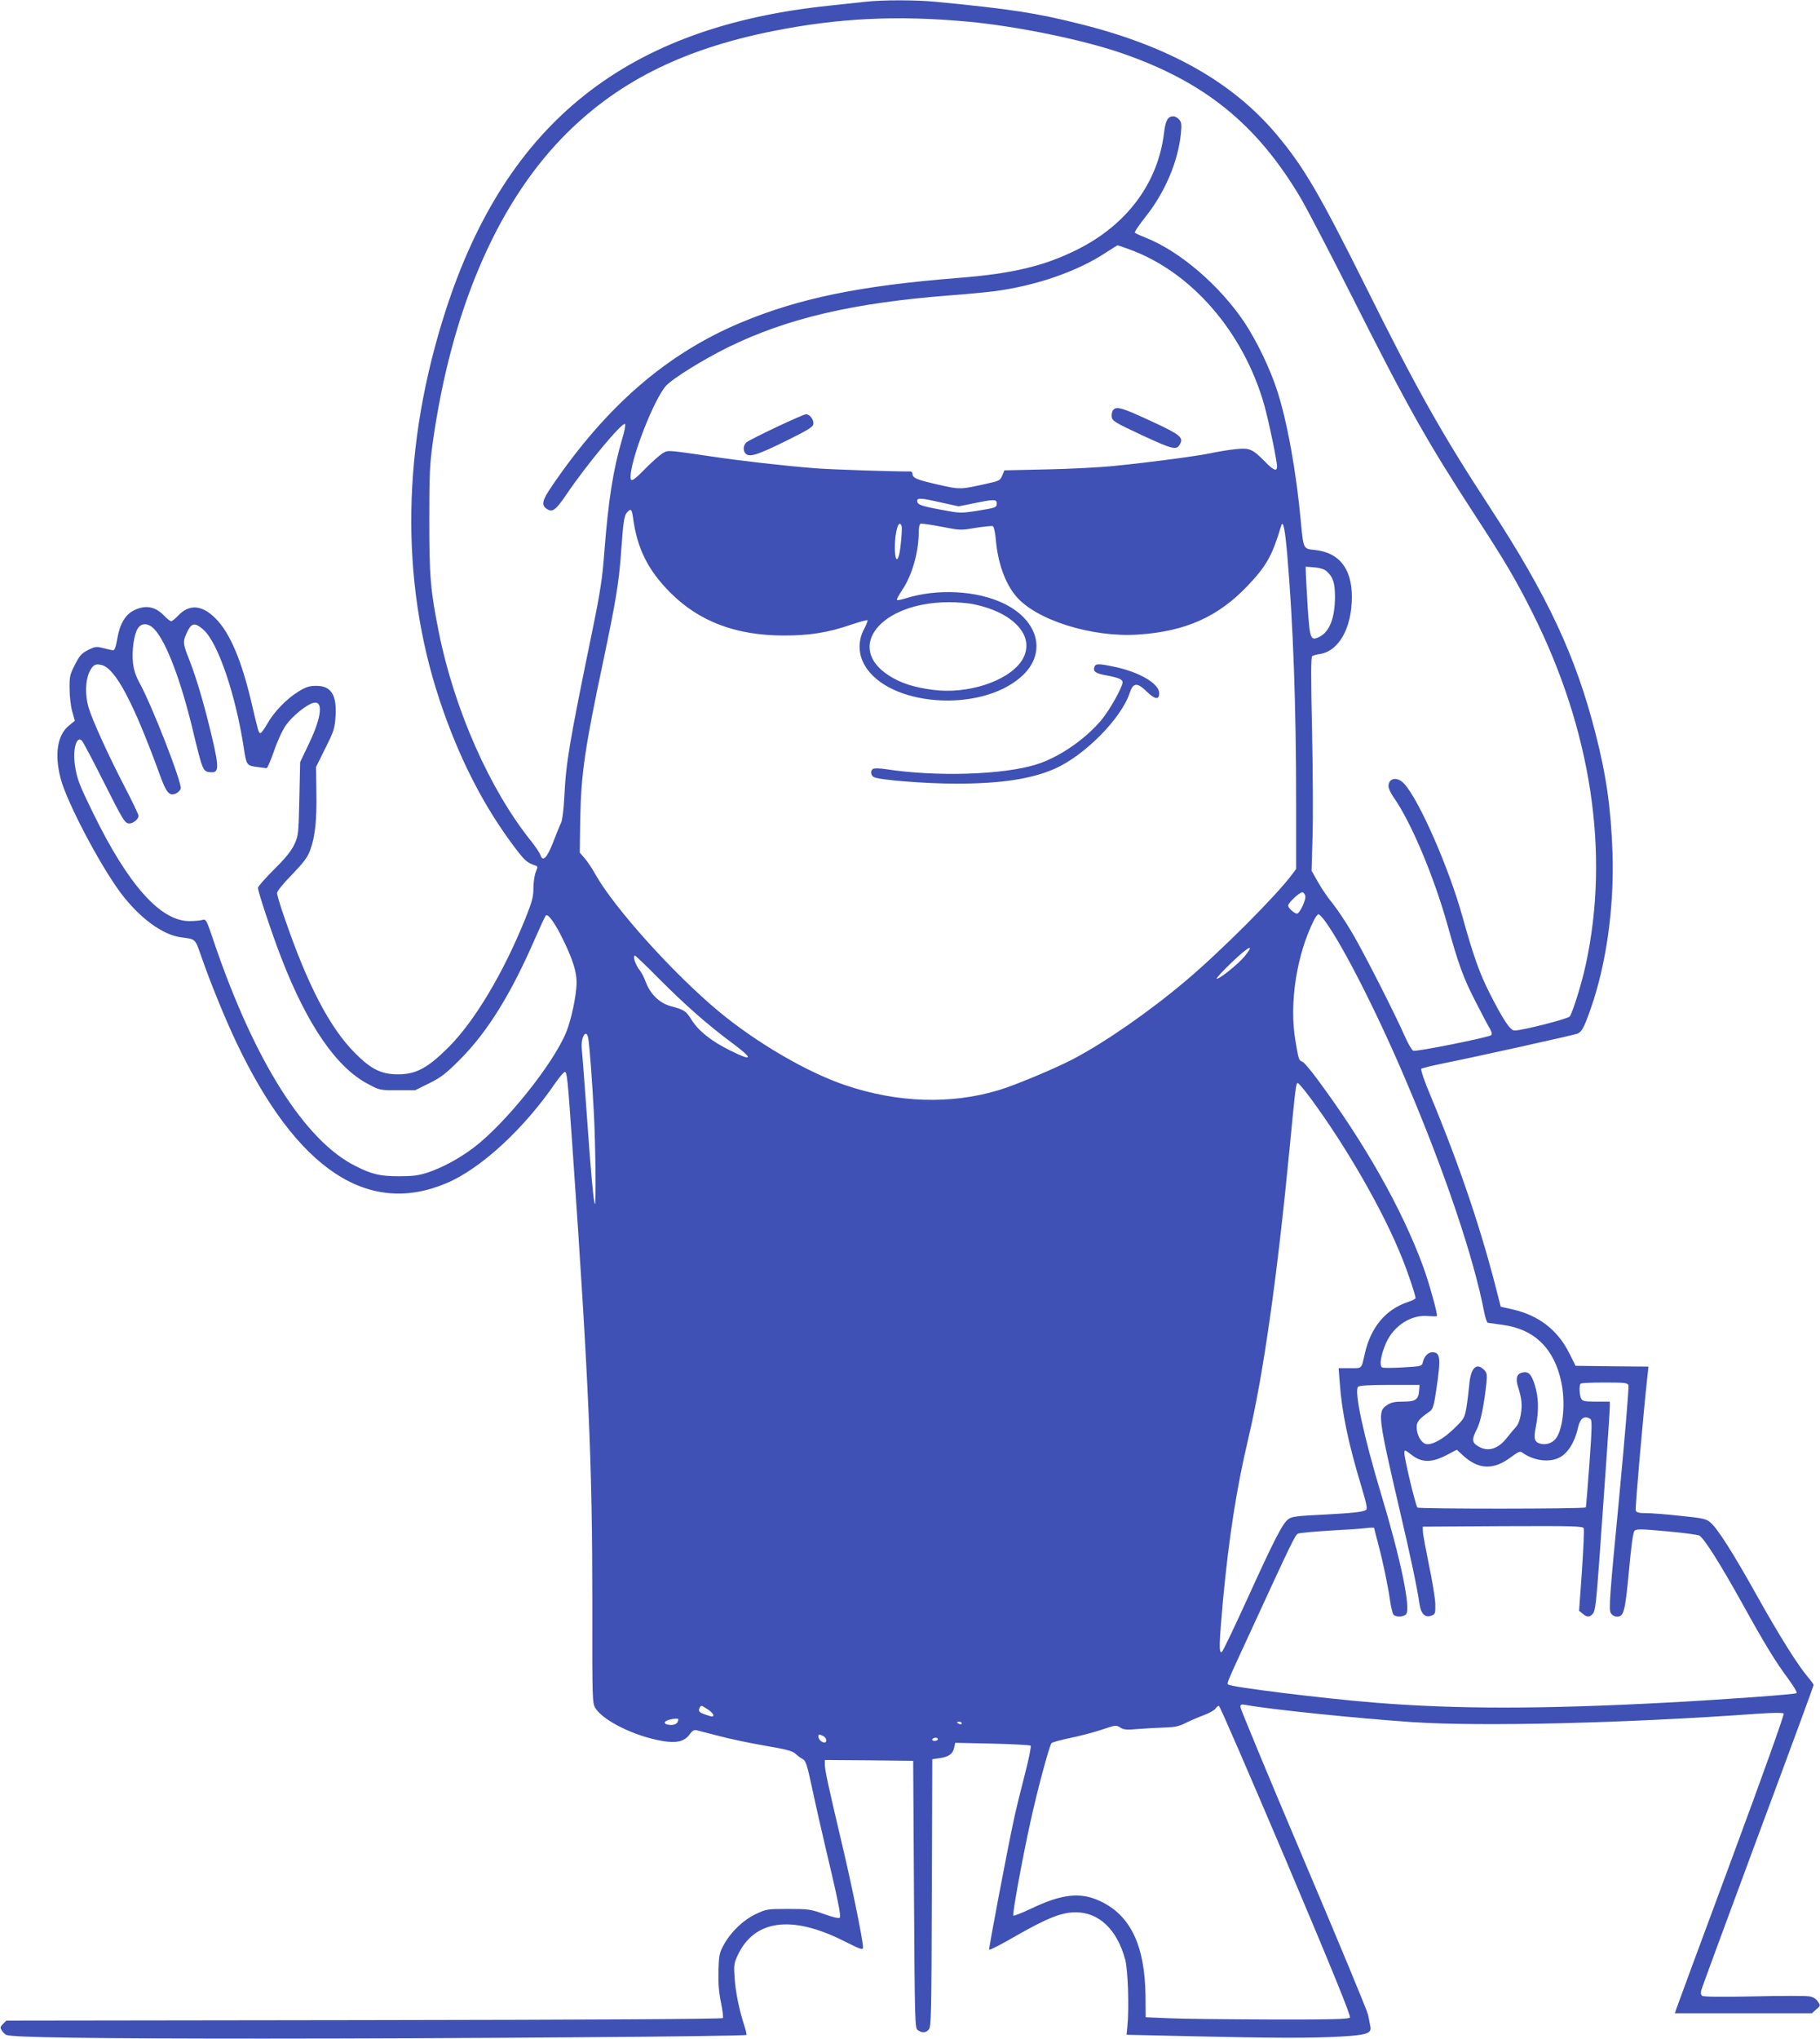 <?xml version="1.0" standalone="no"?>
<!DOCTYPE svg PUBLIC "-//W3C//DTD SVG 20010904//EN"
 "http://www.w3.org/TR/2001/REC-SVG-20010904/DTD/svg10.dtd">
<svg version="1.0" xmlns="http://www.w3.org/2000/svg"
 width="1143pt" height="1280pt" viewBox="0 0 1143 1280"
 preserveAspectRatio="xMidYMid meet">
<g transform="translate(0,1280) scale(0.1,-0.1)"
fill="#3f51b5" stroke="none">
<path d="M5435 12789 c-38 -4 -138 -15 -222 -24 -1275 -131 -2030 -730 -2413
-1911 -275 -849 -289 -1693 -41 -2444 121 -366 279 -675 480 -939 58 -76 74
-89 123 -105 16 -5 16 -8 3 -40 -8 -20 -15 -65 -15 -101 0 -56 -8 -85 -51
-193 -139 -344 -319 -644 -483 -808 -131 -130 -203 -169 -316 -169 -105 0
-169 31 -270 133 -159 159 -299 428 -444 852 -26 73 -46 142 -46 153 0 12 38
59 94 116 72 75 98 109 113 151 32 84 43 189 40 365 l-2 160 58 117 c53 105
59 125 64 196 10 138 -27 197 -122 196 -41 0 -64 -7 -108 -34 -75 -45 -158
-131 -199 -205 -19 -33 -38 -59 -43 -58 -11 2 -12 6 -56 193 -62 264 -135 437
-225 527 -85 86 -166 92 -236 17 -18 -19 -37 -34 -43 -34 -6 0 -24 14 -41 31
-56 61 -119 73 -191 38 -56 -27 -91 -86 -107 -182 -9 -52 -17 -71 -27 -70 -8
1 -35 8 -61 14 -43 11 -51 10 -95 -12 -41 -21 -53 -35 -83 -93 -31 -61 -34
-75 -33 -149 0 -45 7 -109 16 -142 l17 -60 -40 -33 c-70 -59 -88 -178 -50
-327 38 -148 245 -542 378 -721 118 -157 263 -264 380 -279 93 -12 86 -6 127
-122 57 -165 151 -394 221 -541 377 -792 823 -1091 1319 -880 214 90 486 341
683 629 26 37 52 68 59 69 14 0 18 -36 48 -470 103 -1484 125 -1994 125 -2871
-1 -603 0 -621 19 -653 49 -79 245 -176 418 -206 91 -16 142 -4 174 41 16 22
28 30 43 26 11 -3 75 -19 141 -36 66 -18 196 -45 289 -61 135 -23 173 -33 192
-51 13 -12 33 -27 45 -33 19 -9 28 -36 60 -186 20 -96 60 -269 87 -385 74
-309 95 -416 86 -425 -6 -6 -48 4 -99 23 -84 30 -99 32 -225 32 -132 0 -137
-1 -203 -32 -80 -38 -157 -112 -202 -194 -27 -49 -30 -64 -33 -164 -2 -79 3
-135 16 -198 10 -48 15 -92 12 -97 -4 -6 -792 -11 -2253 -13 l-2247 -3 -21
-21 c-18 -18 -19 -23 -8 -41 8 -12 20 -24 29 -28 42 -16 538 -23 1615 -23
1200 0 3023 14 3032 23 3 2 -2 26 -11 53 -33 102 -56 212 -62 299 -6 84 -5 96
18 146 103 224 337 257 663 94 116 -58 125 -61 125 -41 0 42 -71 391 -135 660
-82 347 -105 453 -105 487 l0 28 278 -2 277 -3 5 -838 c5 -816 6 -839 24 -853
27 -19 50 -18 69 4 15 17 17 94 19 858 l3 839 48 7 c56 8 82 27 90 68 l6 28
233 -5 c128 -3 237 -9 241 -13 4 -4 -12 -85 -37 -181 -25 -96 -57 -226 -70
-289 -42 -195 -157 -802 -154 -811 2 -5 77 34 167 86 196 112 288 149 376 149
147 0 260 -108 311 -295 18 -65 26 -307 14 -424 l-5 -50 400 -9 c521 -12 767
-13 945 -2 164 9 196 20 186 64 -3 15 -9 47 -14 72 -5 25 -188 465 -406 979
-218 514 -396 943 -396 954 0 16 5 18 33 13 160 -29 695 -84 1047 -108 432
-29 1342 -7 2174 53 91 6 152 7 158 1 5 -5 -123 -364 -330 -923 -187 -503
-342 -924 -346 -936 l-7 -23 430 0 430 0 27 24 c27 23 28 24 11 49 -11 17 -30
29 -53 33 -20 4 -177 4 -348 0 -186 -4 -317 -3 -325 3 -9 6 -11 18 -7 34 3 14
164 450 356 968 193 518 350 945 350 950 0 4 -16 27 -37 51 -65 77 -178 258
-318 508 -150 269 -249 425 -294 462 -25 22 -47 27 -187 41 -88 10 -185 17
-217 17 -44 0 -59 4 -64 16 -5 13 48 617 74 851 l6 53 -229 2 -229 3 -40 80
c-72 144 -191 236 -351 273 l-79 18 -14 54 c-102 412 -241 824 -427 1271 -39
92 -63 164 -58 169 5 4 70 20 144 35 182 36 808 175 836 185 28 11 42 38 83
154 99 280 149 639 138 981 -10 281 -38 482 -107 751 -124 486 -302 866 -668
1426 -295 451 -456 737 -767 1363 -298 598 -396 766 -568 971 -277 329 -677
555 -1232 693 -278 70 -436 94 -910 140 -124 12 -335 12 -440 0z m645 -125
c309 -29 724 -114 971 -200 515 -179 842 -444 1115 -903 41 -69 189 -353 329
-631 349 -693 469 -905 775 -1375 181 -278 251 -396 354 -602 370 -737 487
-1509 335 -2209 -24 -114 -83 -303 -101 -326 -12 -15 -297 -88 -347 -88 -26 0
-71 67 -157 237 -62 122 -102 235 -169 476 -85 308 -272 733 -366 836 -43 47
-99 38 -99 -16 0 -13 15 -44 33 -70 108 -153 253 -497 338 -802 69 -247 99
-330 174 -476 39 -77 80 -154 91 -172 12 -21 16 -35 9 -42 -14 -14 -470 -105
-489 -98 -9 4 -30 39 -48 79 -69 157 -264 539 -336 661 -41 70 -97 153 -123
185 -26 31 -67 90 -90 131 l-42 74 6 211 c4 116 2 418 -3 670 -8 343 -7 462 1
467 7 4 28 10 49 13 119 19 200 164 200 359 0 177 -80 278 -231 294 -74 7 -73
5 -89 173 -29 320 -87 639 -151 833 -45 137 -126 305 -203 422 -155 231 -402
445 -619 532 -34 13 -65 28 -70 32 -4 4 27 49 68 101 121 152 203 345 221 519
6 61 4 74 -11 91 -10 11 -26 20 -35 20 -36 0 -50 -24 -60 -107 -39 -314 -234
-575 -545 -730 -206 -103 -405 -151 -748 -178 -617 -49 -998 -127 -1366 -281
-462 -194 -841 -521 -1183 -1023 -64 -93 -70 -122 -34 -146 36 -24 56 -8 125
93 122 181 350 455 366 440 5 -4 -3 -47 -18 -95 -57 -195 -86 -379 -112 -713
-12 -160 -25 -247 -75 -490 -146 -709 -166 -832 -176 -1045 -4 -75 -12 -143
-20 -160 -8 -16 -31 -73 -51 -125 -39 -98 -64 -123 -79 -78 -4 12 -30 52 -59
88 -259 322 -482 827 -579 1310 -53 265 -60 352 -60 705 0 287 3 350 22 488
116 822 396 1480 811 1910 336 347 750 557 1326 672 411 82 781 100 1225 59z
m1011 -1429 c389 -140 717 -517 848 -975 29 -104 81 -351 81 -390 0 -32 -23
-23 -75 31 -80 81 -97 88 -185 79 -41 -4 -106 -15 -145 -23 -78 -18 -377 -58
-615 -82 -85 -9 -276 -19 -424 -22 l-268 -6 -14 -33 c-12 -29 -20 -34 -81 -47
-187 -42 -178 -42 -329 -8 -131 30 -153 40 -154 69 0 6 -6 12 -12 12 -101 -1
-495 12 -598 20 -190 15 -466 46 -665 76 -274 40 -259 39 -297 16 -18 -12 -62
-51 -98 -87 -83 -85 -100 -95 -100 -60 0 113 148 491 223 573 43 47 236 166
392 243 371 181 781 277 1385 324 107 8 233 20 280 26 264 34 525 124 705 243
39 25 72 46 74 46 2 0 34 -11 72 -25z m-1180 -1590 l109 -24 96 19 c123 26
144 26 144 1 0 -27 -4 -29 -123 -48 -104 -16 -107 -16 -228 7 -126 23 -149 32
-149 56 0 19 25 18 151 -11z m-1936 -92 c26 -196 93 -332 236 -475 181 -181
413 -268 712 -268 161 0 275 18 416 66 56 19 106 33 109 30 3 -3 -7 -28 -21
-55 -39 -71 -38 -157 3 -227 148 -259 724 -302 982 -74 164 143 115 352 -106
460 -169 83 -422 96 -619 33 -27 -8 -51 -13 -54 -10 -3 4 13 33 35 66 61 91
102 237 102 363 0 26 5 48 12 50 6 2 65 -6 131 -19 117 -23 122 -23 214 -7 52
8 100 13 107 11 8 -3 15 -34 20 -84 12 -144 57 -273 126 -355 125 -151 479
-262 770 -242 297 20 502 112 688 309 116 122 153 189 208 374 12 39 24 -20
38 -179 37 -431 56 -949 56 -1556 l0 -420 -25 -33 c-94 -129 -452 -487 -666
-667 -229 -194 -509 -388 -709 -493 -110 -58 -373 -168 -470 -196 -300 -90
-633 -79 -959 31 -239 80 -557 265 -796 463 -284 236 -656 649 -775 860 -18
34 -49 79 -66 100 l-33 38 3 209 c5 285 29 450 147 1005 76 362 96 483 109
664 14 197 19 237 38 258 23 26 30 21 37 -30z m1687 -55 c6 -15 -7 -158 -17
-187 -13 -43 -25 -19 -25 52 0 101 25 182 42 135z m2669 -284 c42 -38 53 -74
53 -164 -1 -132 -35 -218 -99 -249 -54 -26 -59 -13 -72 180 -6 96 -11 194 -12
218 l-1 43 55 -4 c35 -3 62 -12 76 -24z m-2214 -208 c144 -31 248 -89 300
-168 40 -59 38 -131 -3 -190 -88 -127 -340 -208 -555 -179 -119 15 -204 43
-277 90 -275 178 -51 457 370 460 53 1 127 -5 165 -13z m-5146 -158 c75 -81
168 -328 244 -649 56 -232 60 -243 103 -247 57 -6 59 21 17 204 -49 208 -97
375 -146 501 -43 108 -43 115 -8 186 25 47 47 48 98 2 91 -82 201 -408 252
-740 16 -108 19 -112 81 -120 29 -4 57 -7 62 -8 5 -1 25 46 46 105 20 61 53
132 75 164 39 56 129 130 173 141 63 16 53 -87 -26 -252 l-57 -120 -5 -230
c-5 -223 -6 -232 -32 -288 -20 -41 -55 -85 -128 -157 -55 -55 -100 -106 -100
-114 0 -24 90 -295 147 -441 162 -419 346 -687 543 -790 74 -40 76 -40 186
-40 l111 0 89 44 c76 38 104 60 194 150 173 174 320 412 471 760 32 73 62 138
67 143 14 14 60 -51 110 -155 61 -125 85 -203 83 -272 -2 -80 -33 -226 -64
-303 -80 -199 -383 -577 -583 -728 -90 -68 -198 -126 -289 -156 -56 -18 -92
-23 -180 -23 -116 0 -169 12 -270 63 -320 158 -638 662 -892 1410 -47 140 -49
143 -73 136 -14 -4 -50 -7 -80 -7 -182 -1 -386 228 -607 682 -87 178 -100 212
-112 295 -16 98 10 190 43 156 8 -8 64 -114 125 -235 136 -270 145 -285 173
-285 25 0 58 27 58 48 0 8 -40 92 -89 186 -101 195 -202 416 -225 495 -22 75
-20 166 4 219 22 47 38 57 78 47 87 -22 199 -232 367 -693 40 -111 60 -132
100 -114 13 6 26 20 30 30 10 34 -181 525 -260 667 -23 43 -35 79 -40 125 -8
76 7 178 30 214 25 38 68 35 106 -6z m7227 -1675 c3 -23 -30 -97 -49 -108 -11
-8 -59 32 -59 49 0 18 74 87 90 84 8 -2 16 -13 18 -25z m123 -155 c115 -158
331 -583 511 -1008 241 -566 424 -1107 489 -1448 7 -35 17 -65 23 -67 6 -1 48
-7 93 -13 198 -26 324 -148 368 -358 27 -125 13 -284 -29 -349 -21 -32 -60
-48 -98 -40 -42 10 -48 30 -32 110 19 100 17 183 -7 259 -21 69 -41 89 -81 78
-33 -8 -41 -38 -24 -90 23 -74 27 -113 17 -173 -6 -36 -18 -66 -33 -81 -13
-14 -36 -42 -52 -62 -56 -74 -122 -94 -183 -56 -40 24 -41 43 -8 107 24 46 46
156 60 290 5 54 3 65 -15 83 -48 48 -84 12 -93 -96 -4 -43 -12 -108 -18 -144
-11 -61 -15 -69 -73 -125 -69 -69 -144 -110 -181 -101 -30 8 -57 56 -58 104
-1 35 16 55 84 102 18 14 25 35 40 140 29 195 25 230 -26 230 -26 0 -50 -25
-59 -61 -6 -27 -7 -27 -125 -34 -66 -4 -125 -4 -131 0 -19 11 -7 82 25 154 50
111 162 181 271 168 24 -2 45 -2 48 0 7 7 -49 210 -87 313 -132 359 -368 777
-666 1177 -42 57 -83 105 -93 108 -21 7 -23 14 -43 134 -39 233 8 537 117 754
10 20 23 37 28 37 5 0 24 -19 41 -42z m-506 -224 c-41 -49 -165 -148 -174
-138 -3 3 41 51 99 106 105 100 144 117 75 32z m-3680 -135 c165 -166 305
-290 464 -408 135 -100 130 -118 -12 -47 -118 58 -199 122 -243 192 -37 58
-46 64 -135 88 -68 19 -126 76 -154 152 -10 27 -26 58 -35 69 -29 36 -49 95
-32 95 4 0 70 -63 147 -141z m-441 -376 c8 -42 25 -266 36 -478 10 -190 14
-572 6 -564 -8 8 -26 203 -51 564 -14 198 -28 380 -31 405 -9 73 27 138 40 73z
m4535 -376 c227 -307 462 -716 579 -1012 38 -95 82 -228 82 -245 0 -5 -22 -16
-49 -25 -139 -46 -233 -159 -270 -325 -22 -97 -15 -90 -93 -90 l-71 0 7 -92
c13 -184 53 -377 137 -655 31 -104 38 -137 28 -143 -20 -13 -83 -20 -278 -30
-155 -7 -189 -12 -210 -28 -35 -25 -86 -123 -257 -499 -81 -178 -153 -328
-160 -334 -20 -16 -18 50 6 317 38 405 86 712 160 1024 94 399 180 1001 260
1830 37 385 39 400 51 400 5 0 40 -42 78 -93z m1998 -1804 c4 -10 -23 -330
-59 -713 -60 -620 -65 -697 -52 -717 8 -14 25 -23 39 -23 43 0 51 31 75 285
15 164 26 244 35 254 12 12 40 12 201 -3 102 -9 195 -21 206 -27 29 -15 130
-175 267 -421 143 -259 211 -370 292 -479 33 -45 57 -85 52 -89 -8 -8 -448
-40 -823 -60 -776 -41 -1317 -41 -1825 0 -332 27 -906 98 -922 114 -9 9 -9 8
147 346 249 541 273 591 291 601 10 5 98 13 196 19 98 5 202 12 231 16 28 4
52 4 52 1 0 -3 11 -47 25 -99 31 -116 61 -261 75 -358 6 -40 15 -79 21 -87 16
-18 64 -16 80 3 30 36 -35 348 -156 749 -110 365 -172 652 -146 678 8 8 71 12
199 12 l187 0 -3 -40 c-5 -53 -23 -65 -102 -65 -53 0 -74 -5 -101 -23 -59 -39
-54 -77 81 -657 67 -284 111 -493 125 -592 9 -60 35 -86 73 -72 26 9 27 13 26
74 -1 36 -19 146 -40 245 -20 99 -38 194 -38 210 l-1 30 503 3 c445 2 503 0
508 -13 4 -9 -2 -129 -11 -267 l-18 -251 23 -19 c28 -23 43 -23 64 1 15 16 21
73 42 363 13 188 33 470 44 624 11 155 20 295 20 313 l0 31 -85 0 c-73 0 -86
3 -95 19 -11 22 -14 84 -3 94 3 4 71 7 150 7 126 0 144 -2 150 -17z m-239
-212 c11 -6 10 -57 -6 -280 -11 -150 -21 -274 -23 -275 -10 -10 -1049 -10
-1057 -1 -12 12 -82 306 -82 340 0 25 0 25 46 -10 63 -49 126 -49 218 -1 l65
34 38 -35 c99 -91 193 -94 303 -11 44 33 57 38 69 29 67 -49 160 -64 224 -37
59 24 106 96 128 196 13 56 40 75 77 51z m-5543 -1823 c40 -26 48 -53 13 -42
-53 16 -68 24 -68 37 0 13 9 27 17 27 2 0 19 -10 38 -22z m3632 -950 c299
-707 408 -976 401 -985 -8 -10 -121 -13 -507 -12 -273 1 -559 4 -636 8 l-140
6 -1 135 c-4 319 -96 508 -289 596 -121 56 -239 42 -427 -48 -59 -28 -111 -48
-114 -45 -8 7 58 365 107 587 44 202 120 484 133 496 6 6 58 20 116 32 58 12
147 35 198 52 88 30 93 30 117 14 22 -14 40 -16 118 -9 51 4 126 8 167 9 58 2
86 8 125 28 28 14 79 36 114 49 35 13 69 32 75 42 6 9 15 17 21 17 6 0 195
-438 422 -972z m-3817 888 c0 -23 -17 -36 -45 -36 -41 0 -54 17 -23 29 24 10
68 14 68 7z m1780 -26 c0 -5 -7 -7 -15 -4 -8 4 -15 8 -15 10 0 2 7 4 15 4 8 0
15 -4 15 -10z m-869 -80 c21 -12 26 -40 6 -40 -17 0 -37 20 -37 37 0 16 5 16
31 3z m719 -20 c0 -5 -9 -10 -21 -10 -11 0 -17 5 -14 10 3 6 13 10 21 10 8 0
14 -4 14 -10z"/>
<path d="M6991 10226 c-7 -8 -11 -27 -9 -43 3 -26 18 -35 191 -116 195 -90
216 -95 238 -55 23 42 0 60 -186 146 -180 83 -213 93 -234 68z"/>
<path d="M4875 10118 c-93 -44 -178 -87 -187 -95 -22 -20 -23 -56 -3 -73 25
-21 73 -6 250 81 141 70 171 88 173 107 4 27 -23 62 -47 61 -9 0 -92 -37 -186
-81z"/>
<path d="M6874 8615 c-12 -30 5 -43 73 -55 78 -15 103 -25 103 -44 0 -29 -81
-174 -131 -234 -101 -122 -266 -236 -409 -281 -207 -66 -632 -79 -947 -30 -33
5 -68 6 -77 3 -21 -8 -20 -41 2 -53 34 -18 323 -41 517 -41 281 0 472 29 620
94 188 84 416 314 470 476 22 66 47 67 110 5 49 -47 75 -50 75 -7 0 60 -124
133 -283 166 -95 20 -116 20 -123 1z"/>
</g>
</svg>
